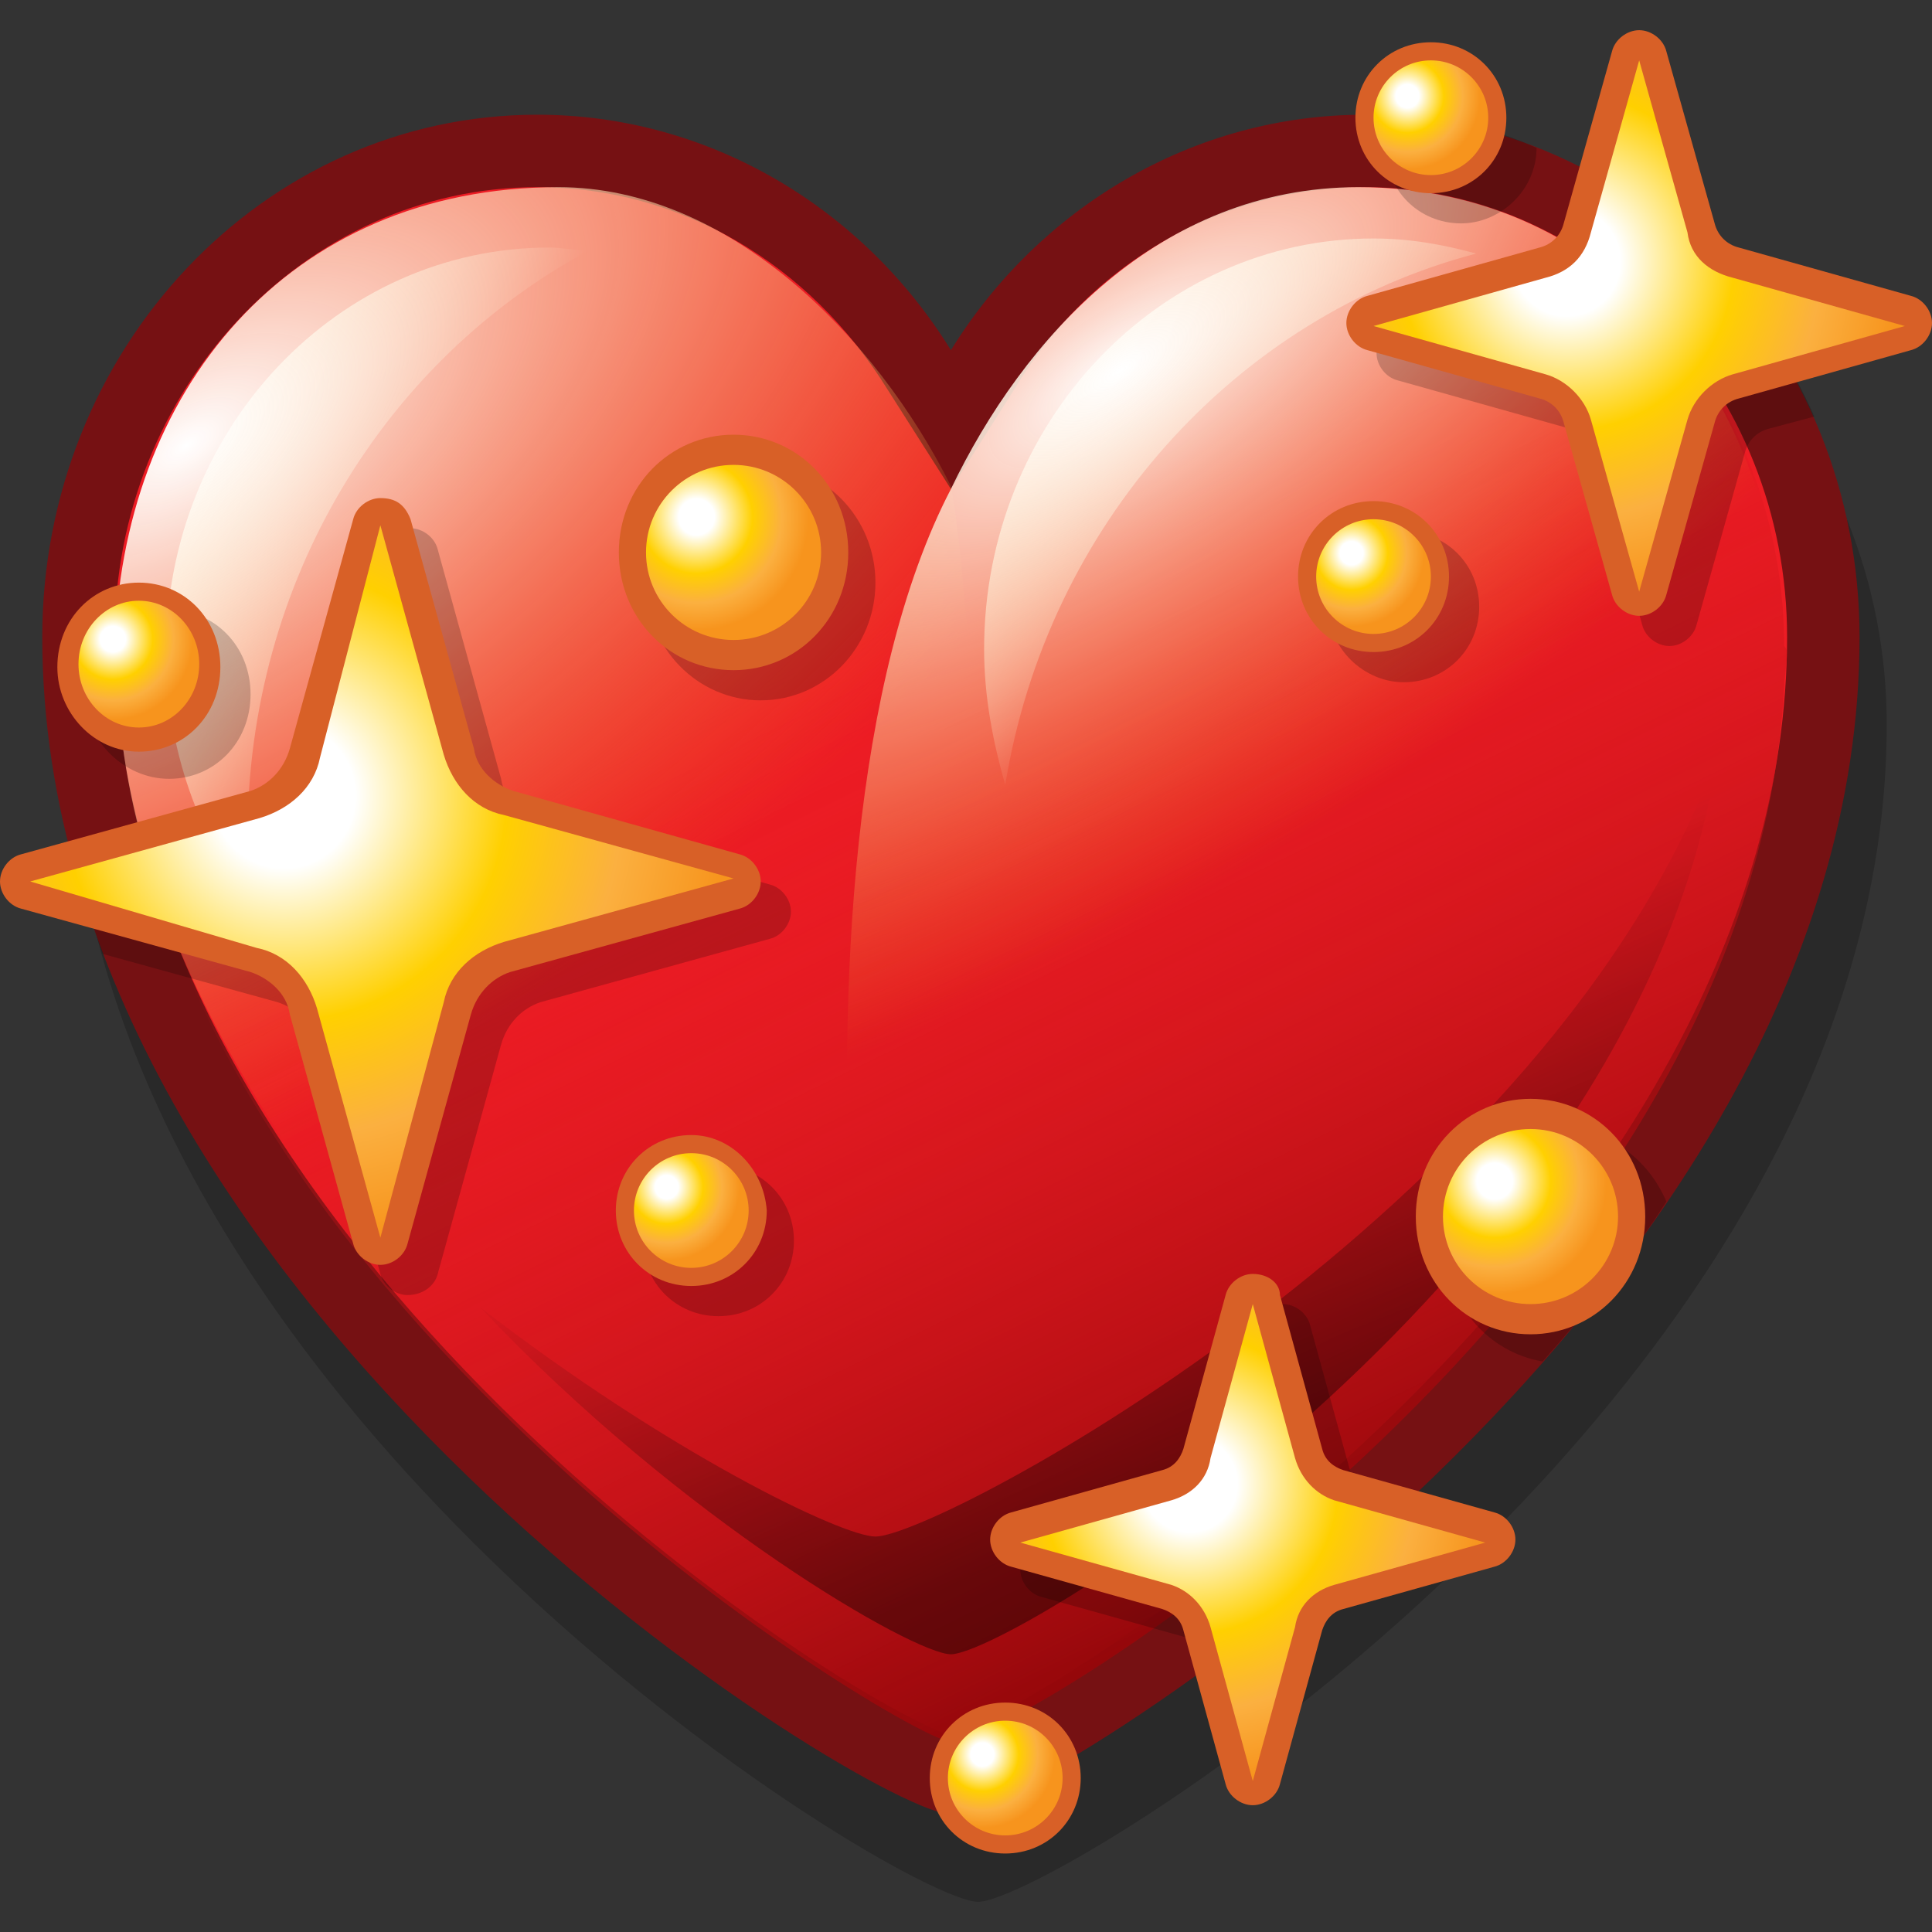 <?xml version="1.0" encoding="utf-8"?>
<!-- Generator: Adobe Illustrator 23.0.3, SVG Export Plug-In . SVG Version: 6.00 Build 0)  -->
<svg version="1.1" id="Layer_1" xmlns="http://www.w3.org/2000/svg" xmlns:xlink="http://www.w3.org/1999/xlink" x="0px" y="0px"
	 viewBox="0 0 64 64" style="enable-background:new 0 0 64 64;" xml:space="preserve">
<rect x="0" y="0" width="64" height="64" fill="#333333" stroke="none"/>
<style type="text/css">
	.st0{opacity:0.2;}
	.st1{fill:#ED1C24;}
	.st2{fill:#761113;}
	.st3{fill:url(#SVGID_1_);}
	.st4{opacity:0.4;fill:url(#SVGID_2_);}
	.st5{fill:url(#SVGID_3_);}
	.st6{fill:url(#SVGID_4_);}
	.st7{fill:url(#SVGID_5_);}
	.st8{fill:url(#SVGID_6_);}
	.st9{fill:#D86027;}
	.st10{fill:url(#SVGID_7_);}
	.st11{fill:url(#SVGID_8_);}
	.st12{fill:url(#SVGID_9_);}
	.st13{fill:url(#SVGID_10_);}
	.st14{fill:url(#SVGID_11_);}
	.st15{fill:url(#SVGID_12_);}
	.st16{fill:url(#SVGID_13_);}
	.st17{fill:url(#SVGID_14_);}
	.st18{fill:url(#SVGID_15_);}
	.st19{fill:url(#SVGID_16_);}
</style>
<g>
	<g>
		<g>
			<path class="st0" d="M46.1,6.7c-5.7,0-10.8,3.1-13.7,7.8c-2.9-4.7-8-7.8-13.7-7.8C9.7,6.7,2.3,14.5,2.3,24
				c0,22.2,27.6,39,30.1,39c2.5,0,30.1-16.8,30.1-39C62.5,14.5,55.2,6.7,46.1,6.7z"/>
			<g>
				<path class="st1" d="M31.5,58.8C28.5,58.2,2.6,42,2.6,21.1C2.6,12.2,9.4,5,17.8,5c5.1,0,9.8,2.7,12.7,7.3l1,1.7l1-1.7
					C35.3,7.7,40.1,5,45.2,5c8.4,0,15.2,7.2,15.2,16.1C60.4,42,34.4,58.2,31.5,58.8z"/>
				<path class="st2" d="M45.2,6.2c7.7,0,14,6.7,14,14.9c0,19.5-23.4,34.9-27.7,36.4C27.2,56,3.8,40.6,3.8,21.1
					c0-8.2,6.3-14.9,14-14.9c4.7,0,9,2.5,11.6,6.7l2.1,3.3l2.1-3.3C36.1,8.7,40.5,6.2,45.2,6.2 M45.2,3.8c-5.7,0-10.8,3.1-13.7,7.8
					c-2.9-4.7-8-7.8-13.7-7.8c-9.1,0-16.4,7.8-16.4,17.3c0,22.2,27.6,39,30.1,39s30.1-16.8,30.1-39C61.6,11.5,54.2,3.8,45.2,3.8
					L45.2,3.8z"/>
			</g>
			<linearGradient id="SVGID_1_" gradientUnits="userSpaceOnUse" x1="30.176" y1="19.857" x2="45.583" y2="51.356">
				<stop  offset="0" style="stop-color:#ED1C24;stop-opacity:0"/>
				<stop  offset="1" style="stop-color:#94070A"/>
			</linearGradient>
			<path class="st3" d="M59.1,21.4c0-0.1,0-0.1,0-0.2h0C59,12.7,52.5,5.8,44.5,5.8c-5.7,0-10.6,3.4-13,8.5c-2.5-5-7.4-8.5-13-8.5
				c-8,0-14.5,6.9-14.7,15.5h0c0,0.1,0,0.1,0,0.2c0,0,0,0.1,0,0.1c0,0.4,0,0.8,0.1,1.2c1.1,20,26.3,34.9,27.6,34.9
				c2.2,0,26.5-14.9,27.6-34.9c0-0.4,0.1-0.8,0.1-1.2C59.2,21.5,59.1,21.4,59.1,21.4z"/>
			<linearGradient id="SVGID_2_" gradientUnits="userSpaceOnUse" x1="42.041" y1="48.439" x2="36.409" y2="34.209">
				<stop  offset="0" style="stop-color:#000000"/>
				<stop  offset="1" style="stop-color:#000000;stop-opacity:0"/>
			</linearGradient>
			<path class="st4" d="M29,50.9c-1.1,0-6.9-2.8-13.1-7.6c6.7,7.1,14.4,11.5,15.6,11.5c2,0,22.8-12.6,25.4-29.8
				C51.4,40.1,31.1,50.9,29,50.9z"/>
			<linearGradient id="SVGID_3_" gradientUnits="userSpaceOnUse" x1="36.108" y1="12.227" x2="41.992" y2="18.112">
				<stop  offset="0" style="stop-color:#FFFFFF"/>
				<stop  offset="1" style="stop-color:#FFFFFF;stop-opacity:0"/>
			</linearGradient>
			<path class="st5" d="M48.9,8.4c-1.1-0.3-2.2-0.5-3.4-0.5c-7.1,0-12.9,6.1-12.9,13.6c0,1.6,0.3,3.1,0.7,4.5
				C34.7,17.4,40.9,10.5,48.9,8.4z"/>
			<linearGradient id="SVGID_4_" gradientUnits="userSpaceOnUse" x1="6.873" y1="15.633" x2="14.074" y2="19.192">
				<stop  offset="0" style="stop-color:#FFFFFF"/>
				<stop  offset="1" style="stop-color:#FFFFFF;stop-opacity:0"/>
			</linearGradient>
			<path class="st6" d="M8.2,27.7c0-8.5,4.6-15.8,11.3-19.4c-0.4,0-0.9-0.1-1.3-0.1c-7,0-12.7,6-12.7,13.4c0,3.2,1.1,6.2,2.9,8.5
				C8.3,29.2,8.2,28.5,8.2,27.7z"/>
		</g>
		
			<radialGradient id="SVGID_5_" cx="-1.257" cy="13.637" r="45.457" gradientTransform="matrix(0.802 -0.531 0.257 0.4 3.667 8.639)" gradientUnits="userSpaceOnUse">
			<stop  offset="0" style="stop-color:#FFFFFF"/>
			<stop  offset="1" style="stop-color:#F7941D;stop-opacity:0"/>
		</radialGradient>
		<path class="st7" d="M31.5,16.1c-2.5-5-7.4-9.9-13-9.9c-9,0-14.5,6.8-14.7,15.3h0c0,0.1,0,0.1,0,0.2c0,0,0,0.1,0,0.1
			c0,0.4,0,0.8,0.1,1.1c0.9,18.3,25.4,34.6,27.6,34.6S32.7,22.3,31.5,16.1z"/>
		
			<radialGradient id="SVGID_6_" cx="37.245" cy="11.907" r="41.662" gradientTransform="matrix(0.813 -0.536 0.211 0.327 4.291 28.364)" gradientUnits="userSpaceOnUse">
			<stop  offset="0" style="stop-color:#FFFFFF"/>
			<stop  offset="1" style="stop-color:#F7941D;stop-opacity:0"/>
		</radialGradient>
		<path class="st8" d="M59.1,21.8c0-0.1,0-0.1,0-0.2h0C58.9,13.2,53.4,6.2,45,6.2c-6.6,0-11.1,5-13.5,10c-6.5,12.5-2.2,41.2,0,41.2
			S57.9,42.7,59,23c0-0.4,0.1-0.8,0.1-1.1C59.1,21.9,59.1,21.8,59.1,21.8z"/>
	</g>
	<g>
		<path class="st0" d="M14.5,42.2l2.1-7.6c0.2-0.7,0.7-1.2,1.3-1.4l7.6-2.1c0.4-0.1,0.7-0.5,0.7-0.9c0-0.4-0.3-0.8-0.7-0.9l-7.6-2.1
			c-0.6-0.2-1.2-0.7-1.3-1.4l-2.1-7.6c-0.1-0.4-0.5-0.7-0.9-0.7c-0.4,0-0.8,0.3-0.9,0.7l-2.1,7.6c-0.2,0.7-0.7,1.2-1.3,1.4L2.5,29
			c0.3,0.9,0.6,1.7,0.9,2.6l5.8,1.6c0.6,0.2,1.2,0.7,1.3,1.4l2.1,7.6c0.1,0.4,0.5,0.7,0.9,0.7C14,42.9,14.4,42.6,14.5,42.2z"/>
		<path class="st0" d="M45.5,49.7c-0.3-0.1-0.6-0.3-0.7-0.7l-1.4-5.1c-0.1-0.4-0.5-0.7-0.9-0.7s-0.8,0.3-0.9,0.7L40.2,49
			c-0.1,0.3-0.3,0.6-0.7,0.7l-5,1.4c-0.4,0.1-0.7,0.5-0.7,0.9s0.3,0.8,0.7,0.9l5,1.4c0.3,0.1,0.6,0.3,0.7,0.7
			c1.9-1.4,4.1-3.1,6.2-5.1L45.5,49.7z"/>
		<path class="st0" d="M53.4,6.1l-0.6,2.3c-0.1,0.4-0.4,0.7-0.8,0.8l-5.7,1.6c-0.4,0.1-0.7,0.5-0.7,0.9c0,0.4,0.3,0.8,0.7,0.9
			l5.7,1.6c0.4,0.1,0.7,0.4,0.8,0.8l1.6,5.7c0.1,0.4,0.5,0.7,0.9,0.7c0.4,0,0.8-0.3,0.9-0.7l1.6-5.7c0.1-0.4,0.4-0.7,0.8-0.8
			l1.5-0.4C58.7,10.6,56.3,7.9,53.4,6.1z"/>
		<ellipse class="st0" cx="25.2" cy="19.3" rx="3.8" ry="3.9"/>
		<path class="st0" d="M51.7,37.4c-2.1,0-3.8,1.7-3.8,3.9c0,1.9,1.4,3.5,3.2,3.8c1.5-1.7,2.9-3.4,4.1-5.3
			C54.6,38.4,53.3,37.4,51.7,37.4z"/>
		<path class="st0" d="M5.6,25.8c1.5,0,2.7-1.2,2.7-2.8s-1.2-2.8-2.7-2.8S2.8,21.5,2.8,23S4.1,25.8,5.6,25.8z"/>
		<path class="st0" d="M23.8,38.6c-1.4,0-2.5,1.1-2.5,2.5c0,1.4,1.1,2.5,2.5,2.5c1.4,0,2.5-1.1,2.5-2.5
			C26.3,39.7,25.2,38.6,23.8,38.6z"/>
		<path class="st0" d="M46.5,22.6c1.4,0,2.5-1.1,2.5-2.5c0-1.4-1.1-2.5-2.5-2.5S44,18.7,44,20.1C44,21.5,45.2,22.6,46.5,22.6z"/>
		<path class="st0" d="M50.9,4.9C50.9,4.9,50.8,4.9,50.9,4.9c-1.5-0.7-3.1-1-4.7-1.1c-0.2,0.3-0.3,0.7-0.3,1.1
			c0,1.4,1.1,2.5,2.5,2.5C49.7,7.4,50.9,6.3,50.9,4.9z"/>
	</g>
	<g>
		<path class="st9" d="M12.6,16.5c-0.4,0-0.8,0.3-0.9,0.7l-2.1,7.6c-0.2,0.7-0.7,1.2-1.3,1.4l-7.6,2.1C0.3,28.4,0,28.8,0,29.2
			c0,0.4,0.3,0.8,0.7,0.9l7.6,2.1c0.6,0.2,1.2,0.7,1.3,1.4l2.1,7.6c0.1,0.4,0.5,0.7,0.9,0.7c0.4,0,0.8-0.3,0.9-0.7l2.1-7.6
			c0.2-0.7,0.7-1.2,1.3-1.4l7.6-2.1c0.4-0.1,0.7-0.5,0.7-0.9c0-0.4-0.3-0.8-0.7-0.9L17,26.2c-0.6-0.2-1.2-0.7-1.3-1.4l-2.1-7.6
			C13.4,16.7,13.1,16.5,12.6,16.5L12.6,16.5z"/>
		
			<radialGradient id="SVGID_7_" cx="11.05" cy="24.516" r="15.315" gradientTransform="matrix(0.964 0 0 0.974 -1.245 2.489)" gradientUnits="userSpaceOnUse">
			<stop  offset="0.16" style="stop-color:#FFFFFF"/>
			<stop  offset="0.5" style="stop-color:#FFD000"/>
			<stop  offset="0.758" style="stop-color:#FBB040"/>
			<stop  offset="1" style="stop-color:#F7941D"/>
		</radialGradient>
		<path class="st10" d="M12.6,17.4l2.1,7.6c0.3,1,1,1.8,2,2l7.6,2.1l-7.6,2.1c-1,0.3-1.8,1-2,2L12.6,41l-2.1-7.6c-0.3-1-1-1.8-2-2
			L1,29.2l7.6-2.1c1-0.3,1.8-1,2-2L12.6,17.4z"/>
	</g>
	<g>
		<path class="st9" d="M41.5,42.2c-0.4,0-0.8,0.3-0.9,0.7L39.2,48c-0.1,0.3-0.3,0.6-0.7,0.7l-5,1.4c-0.4,0.1-0.7,0.5-0.7,0.9
			s0.3,0.8,0.7,0.9l5,1.4c0.3,0.1,0.6,0.3,0.7,0.7l1.4,5.1c0.1,0.4,0.5,0.7,0.9,0.7c0.4,0,0.8-0.3,0.9-0.7l1.4-5.1
			c0.1-0.3,0.3-0.6,0.7-0.7l5-1.4c0.4-0.1,0.7-0.5,0.7-0.9s-0.3-0.8-0.7-0.9l-5-1.4c-0.3-0.1-0.6-0.3-0.7-0.7l-1.4-5.1
			C42.4,42.5,42,42.2,41.5,42.2L41.5,42.2z"/>
		
			<radialGradient id="SVGID_8_" cx="42.175" cy="47.921" r="10.21" gradientTransform="matrix(0.964 0 0 0.974 -1.245 2.489)" gradientUnits="userSpaceOnUse">
			<stop  offset="0.16" style="stop-color:#FFFFFF"/>
			<stop  offset="0.5" style="stop-color:#FFD000"/>
			<stop  offset="0.758" style="stop-color:#FBB040"/>
			<stop  offset="1" style="stop-color:#F7941D"/>
		</radialGradient>
		<path class="st11" d="M41.5,43.2l1.4,5.1c0.2,0.7,0.7,1.2,1.3,1.4l5,1.4l-5,1.4c-0.7,0.2-1.2,0.7-1.3,1.4l-1.4,5.1l-1.4-5.1
			c-0.2-0.7-0.7-1.2-1.3-1.4l-5-1.4l5-1.4c0.7-0.2,1.2-0.7,1.3-1.4L41.5,43.2z"/>
	</g>
	<g>
		<path class="st9" d="M54.3,1c-0.4,0-0.8,0.3-0.9,0.7l-1.6,5.7c-0.1,0.4-0.4,0.7-0.8,0.8l-5.7,1.6c-0.4,0.1-0.7,0.5-0.7,0.9
			s0.3,0.8,0.7,0.9l5.7,1.6c0.4,0.1,0.7,0.4,0.8,0.8l1.6,5.7c0.1,0.4,0.5,0.7,0.9,0.7c0.4,0,0.8-0.3,0.9-0.7l1.6-5.7
			c0.1-0.4,0.4-0.7,0.8-0.8l5.7-1.6c0.4-0.1,0.7-0.5,0.7-0.9s-0.3-0.8-0.7-0.9l-5.7-1.6c-0.4-0.1-0.7-0.4-0.8-0.8l-1.6-5.7
			C55.1,1.3,54.7,1,54.3,1L54.3,1z"/>
		
			<radialGradient id="SVGID_9_" cx="55.132" cy="6.351" r="11.486" gradientTransform="matrix(0.964 0 0 0.974 -1.245 2.489)" gradientUnits="userSpaceOnUse">
			<stop  offset="0.16" style="stop-color:#FFFFFF"/>
			<stop  offset="0.5" style="stop-color:#FFD000"/>
			<stop  offset="0.758" style="stop-color:#FBB040"/>
			<stop  offset="1" style="stop-color:#F7941D"/>
		</radialGradient>
		<path class="st12" d="M54.3,2l1.6,5.7C56,8.5,56.6,9,57.4,9.2l5.7,1.6l-5.7,1.6c-0.7,0.2-1.3,0.8-1.5,1.5l-1.6,5.7l-1.6-5.7
			c-0.2-0.7-0.8-1.3-1.5-1.5l-5.7-1.6l5.7-1.6C52,9,52.5,8.5,52.7,7.7L54.3,2z"/>
	</g>
	<g>
		<path class="st9" d="M24.3,14.4c-2.1,0-3.8,1.7-3.8,3.9s1.7,3.9,3.8,3.9s3.8-1.7,3.8-3.9S26.4,14.4,24.3,14.4L24.3,14.4z"/>
		
			<radialGradient id="SVGID_10_" cx="22.811" cy="16.844" r="3.821" gradientTransform="matrix(0.971 0 0 0.981 0.925 0.601)" gradientUnits="userSpaceOnUse">
			<stop  offset="0.16" style="stop-color:#FFFFFF"/>
			<stop  offset="0.5" style="stop-color:#FFD000"/>
			<stop  offset="0.758" style="stop-color:#FBB040"/>
			<stop  offset="1" style="stop-color:#F7941D"/>
		</radialGradient>
		<ellipse class="st13" cx="24.3" cy="18.3" rx="2.9" ry="2.9"/>
	</g>
	<g>
		<path class="st9" d="M50.7,36.4c-2.1,0-3.8,1.7-3.8,3.9s1.7,3.9,3.8,3.9s3.8-1.7,3.8-3.9S52.8,36.4,50.7,36.4L50.7,36.4z"/>
		
			<radialGradient id="SVGID_11_" cx="50.041" cy="39.272" r="3.821" gradientTransform="matrix(0.971 0 0 0.981 0.925 0.601)" gradientUnits="userSpaceOnUse">
			<stop  offset="0.16" style="stop-color:#FFFFFF"/>
			<stop  offset="0.5" style="stop-color:#FFD000"/>
			<stop  offset="0.758" style="stop-color:#FBB040"/>
			<stop  offset="1" style="stop-color:#F7941D"/>
		</radialGradient>
		<ellipse class="st14" cx="50.7" cy="40.3" rx="2.9" ry="2.9"/>
	</g>
	<g>
		<path class="st9" d="M4.6,19.3c-1.5,0-2.7,1.2-2.7,2.8c0,1.5,1.2,2.8,2.7,2.8s2.7-1.2,2.7-2.8C7.3,20.5,6.1,19.3,4.6,19.3
			L4.6,19.3z"/>
		
			<radialGradient id="SVGID_12_" cx="2.9" cy="20.971" r="2.722" gradientTransform="matrix(0.971 0 0 0.981 0.925 0.601)" gradientUnits="userSpaceOnUse">
			<stop  offset="0.16" style="stop-color:#FFFFFF"/>
			<stop  offset="0.5" style="stop-color:#FFD000"/>
			<stop  offset="0.758" style="stop-color:#FBB040"/>
			<stop  offset="1" style="stop-color:#F7941D"/>
		</radialGradient>
		<ellipse class="st15" cx="4.6" cy="22" rx="2" ry="2.1"/>
	</g>
	<g>
		<path class="st9" d="M22.9,37.6c-1.4,0-2.5,1.1-2.5,2.5c0,1.4,1.1,2.5,2.5,2.5c1.4,0,2.5-1.1,2.5-2.5
			C25.3,38.7,24.2,37.6,22.9,37.6L22.9,37.6z"/>
		
			<radialGradient id="SVGID_13_" cx="50.796" cy="19.411" r="2.722" gradientTransform="matrix(0.885 0 0 0.894 -22.868 21.971)" gradientUnits="userSpaceOnUse">
			<stop  offset="0.16" style="stop-color:#FFFFFF"/>
			<stop  offset="0.5" style="stop-color:#FFD000"/>
			<stop  offset="0.758" style="stop-color:#FBB040"/>
			<stop  offset="1" style="stop-color:#F7941D"/>
		</radialGradient>
		<ellipse class="st16" cx="22.9" cy="40.1" rx="1.9" ry="1.9"/>
	</g>
	<g>
		<path class="st9" d="M33.3,56.4c-1.4,0-2.5,1.1-2.5,2.5c0,1.4,1.1,2.5,2.5,2.5c1.4,0,2.5-1.1,2.5-2.5
			C35.8,57.5,34.7,56.4,33.3,56.4L33.3,56.4z"/>
		
			<radialGradient id="SVGID_14_" cx="62.61" cy="40.434" r="2.722" gradientTransform="matrix(0.885 0 0 0.894 -22.868 21.971)" gradientUnits="userSpaceOnUse">
			<stop  offset="0.16" style="stop-color:#FFFFFF"/>
			<stop  offset="0.5" style="stop-color:#FFD000"/>
			<stop  offset="0.758" style="stop-color:#FBB040"/>
			<stop  offset="1" style="stop-color:#F7941D"/>
		</radialGradient>
		<ellipse class="st17" cx="33.3" cy="58.9" rx="1.9" ry="1.9"/>
	</g>
	<g>
		<path class="st9" d="M45.5,16.6c-1.4,0-2.5,1.1-2.5,2.5c0,1.4,1.1,2.5,2.5,2.5c1.4,0,2.5-1.1,2.5-2.5C48,17.7,46.9,16.6,45.5,16.6
			L45.5,16.6z"/>
		
			<radialGradient id="SVGID_15_" cx="76.428" cy="-4.079" r="2.722" gradientTransform="matrix(0.885 0 0 0.894 -22.868 21.971)" gradientUnits="userSpaceOnUse">
			<stop  offset="0.16" style="stop-color:#FFFFFF"/>
			<stop  offset="0.5" style="stop-color:#FFD000"/>
			<stop  offset="0.758" style="stop-color:#FBB040"/>
			<stop  offset="1" style="stop-color:#F7941D"/>
		</radialGradient>
		<ellipse class="st18" cx="45.5" cy="19.1" rx="1.9" ry="1.9"/>
	</g>
	<g>
		<path class="st9" d="M47.4,1.4c-1.4,0-2.5,1.1-2.5,2.5s1.1,2.5,2.5,2.5s2.5-1.1,2.5-2.5S48.8,1.4,47.4,1.4L47.4,1.4z"/>
		
			<radialGradient id="SVGID_16_" cx="78.521" cy="-21.015" r="2.722" gradientTransform="matrix(0.885 0 0 0.894 -22.868 21.971)" gradientUnits="userSpaceOnUse">
			<stop  offset="0.16" style="stop-color:#FFFFFF"/>
			<stop  offset="0.5" style="stop-color:#FFD000"/>
			<stop  offset="0.758" style="stop-color:#FBB040"/>
			<stop  offset="1" style="stop-color:#F7941D"/>
		</radialGradient>
		<ellipse class="st19" cx="47.4" cy="3.9" rx="1.9" ry="1.9"/>
	</g>
</g>
</svg>
